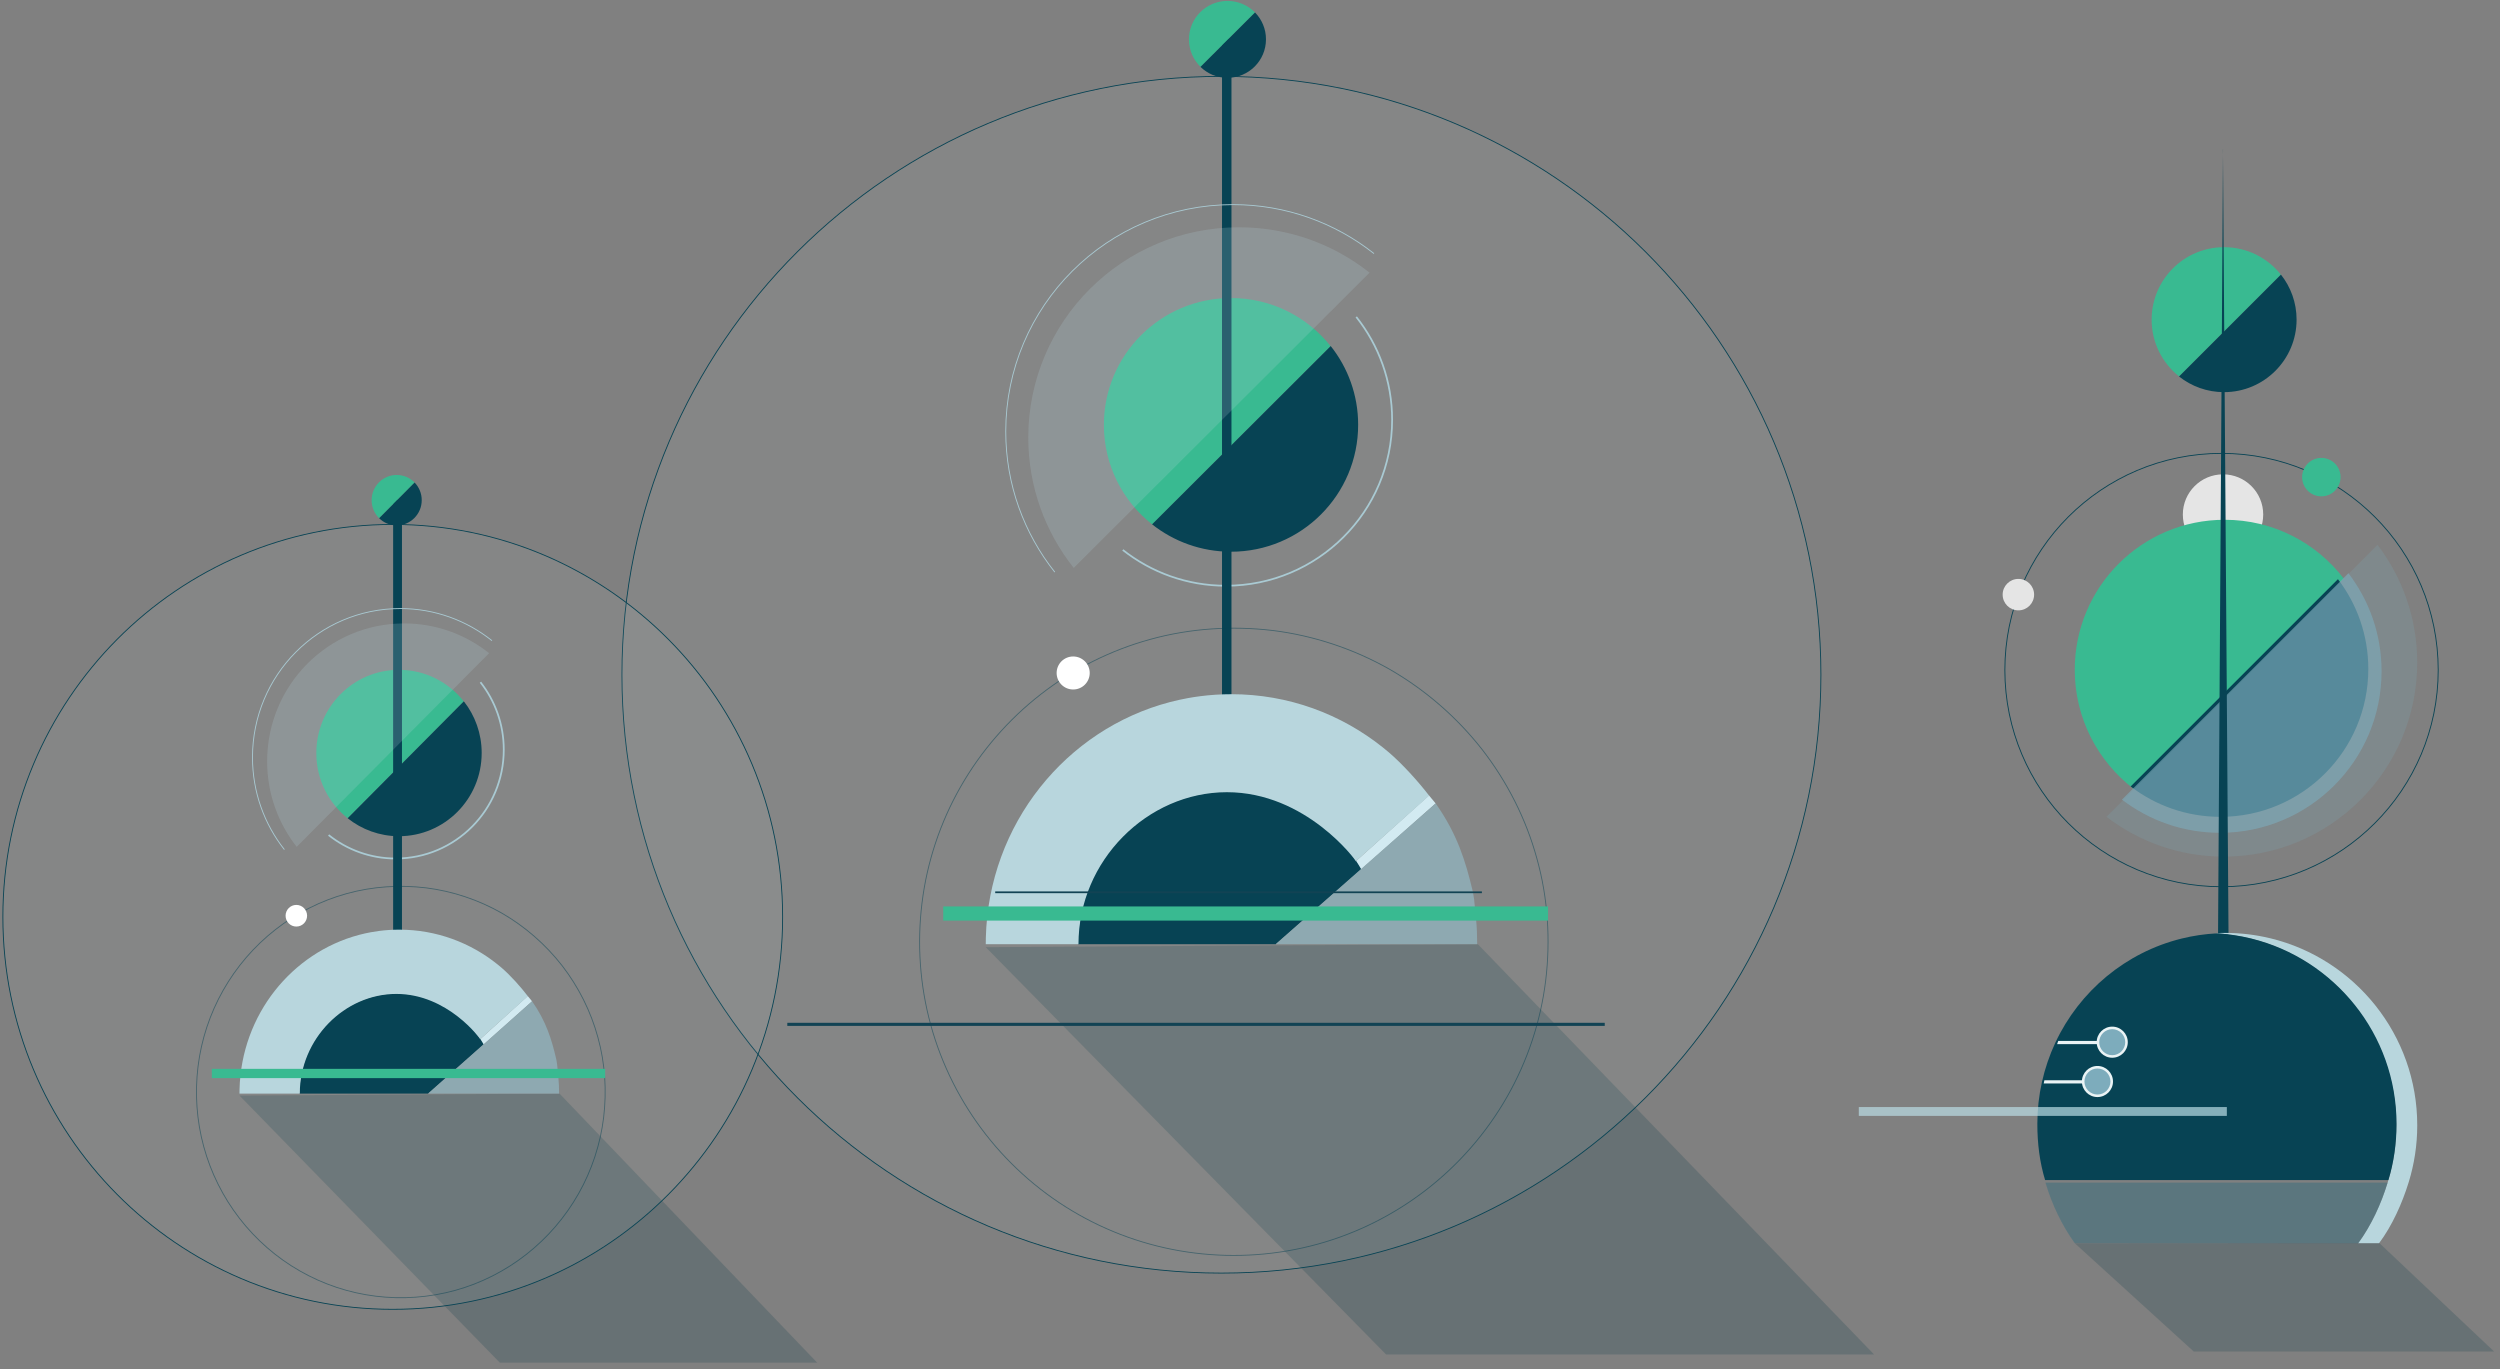 <svg xmlns="http://www.w3.org/2000/svg" width="283" height="155" viewBox="0 0 283 155">
  <rect x="0" y="0" width="283" height="155" fill="#808080" stroke="none"/>
  <g fill="none" fill-rule="evenodd">
    <g transform="translate(210.334 16.904)">
      <path fill="#093749" d="M24.539,136.09 C33.214,127.892 37.551,123.792 37.551,123.792 C37.551,123.792 49.035,123.808 72.001,123.838 L58.54,136.09 L24.539,136.09 Z" opacity=".2" transform="matrix(-1 0 0 1 96.54 0)"/>
      <path fill="#E5E5E5" fill-rule="nonzero" d="M36.763,41.341 C36.763,38.829 38.8,36.792 41.312,36.792 C43.825,36.792 45.862,38.829 45.862,41.341 C45.862,43.854 43.825,45.891 41.312,45.891 C38.8,45.891 36.763,43.854 36.763,41.341"/>
      <path fill="#39BA91" fill-rule="nonzero" d="M41.502,41.935 C32.127,41.935 24.528,49.534 24.528,58.909 C24.528,64.408 27.143,69.295 31.197,72.397 L54.99,48.604 C51.888,44.55 47.001,41.935 41.502,41.935"/>
      <path fill="#074354" fill-rule="nonzero" d="M57.759,58.822 C57.759,55 56.477,51.478 54.321,48.66 L30.858,72.123 C33.675,74.28 37.198,75.562 41.02,75.562 C50.265,75.562 57.759,68.067 57.759,58.822"/>
      <path fill="#7DACBC" fill-opacity=".6" fill-rule="nonzero" d="M59.261,59.082 C59.261,54.906 57.86,51.057 55.504,47.978 L29.869,73.615 C32.947,75.97 36.796,77.371 40.972,77.371 C51.072,77.371 59.261,69.183 59.261,59.082"/>
      <path fill="#7DACBC" fill-rule="nonzero" d="M63.296,58.101 C63.296,53.086 61.619,48.464 58.8,44.767 L28.116,75.556 C31.8,78.385 36.407,80.067 41.405,80.067 C53.495,80.067 63.296,70.232 63.296,58.101" opacity=".205"/>
      <path fill="#39BA91" fill-rule="nonzero" d="M41.435,11.077 C36.904,11.077 33.231,14.75 33.231,19.281 C33.231,21.89 34.451,24.212 36.348,25.715 L47.869,14.194 C46.366,12.296 44.044,11.077 41.435,11.077"/>
      <polygon fill="#074354" fill-rule="nonzero" points="41.935 89.012 40.748 89.012 41.312 0 41.303 0 41.935 89.012"/>
      <path fill="#074354" fill-rule="nonzero" d="M49.639,19.274 C49.639,17.349 48.975,15.581 47.867,14.181 L36.333,25.715 C37.733,26.824 39.502,27.487 41.426,27.487 C45.961,27.487 49.639,23.809 49.639,19.274"/>
      <path stroke="#074354" stroke-width=".1" d="M16.616,58.946 C16.616,45.4 27.597,34.418 41.144,34.418 C54.69,34.418 65.671,45.4 65.671,58.946 C65.671,72.492 54.69,83.474 41.144,83.474 C27.597,83.474 16.616,72.492 16.616,58.946 Z"/>
      <path fill="#B8D6DD" fill-rule="nonzero" d="M41.538,88.7 C41.14,88.7 40.745,88.713 40.352,88.734 C41.72,88.808 43.055,89.007 44.344,89.322 C53.862,91.649 60.925,100.24 60.925,110.485 C60.925,112.717 60.589,114.87 59.966,116.898 C59.226,119.308 58.08,121.855 56.606,123.828 L58.978,123.828 C60.452,121.855 61.598,119.308 62.338,116.898 C62.961,114.87 63.298,112.717 63.298,110.485 C63.298,100.24 56.234,91.649 46.717,89.322 C45.057,88.917 43.323,88.7 41.538,88.7 Z"/>
      <path fill="#43707D" fill-rule="nonzero" d="M56.627,123.827 C58.082,121.803 59.214,119.439 59.945,116.967 L21.211,116.967 C21.942,119.439 23.073,121.802 24.528,123.827 L56.627,123.827 Z" opacity=".6"/>
      <path fill="#074354" d="M44.514,89.337 C43.242,89.024 41.926,88.827 40.578,88.753 C39.229,88.827 37.913,89.024 36.641,89.337 C30.298,90.897 25.061,95.296 22.332,101.121 C21.011,103.972 20.293,107.063 20.293,110.323 C20.293,112.536 20.559,114.672 21.173,116.683 L60.033,116.683 C60.648,114.672 60.953,112.536 60.953,110.323 C60.953,100.164 53.897,91.644 44.514,89.337 Z"/>
      <path fill="#E5E5E5" fill-rule="nonzero" d="M16.366,50.409 C16.366,49.426 17.163,48.628 18.147,48.628 C19.13,48.628 19.927,49.426 19.927,50.409 C19.927,51.392 19.13,52.189 18.147,52.189 C17.163,52.189 16.366,51.392 16.366,50.409"/>
      <path fill="#39BA91" fill-rule="nonzero" d="M50.267,37.107 C50.267,35.905 51.241,34.931 52.443,34.931 C53.644,34.931 54.619,35.905 54.619,37.107 C54.619,38.309 53.644,39.283 52.443,39.283 C51.241,39.283 50.267,38.309 50.267,37.107"/>
      <g transform="translate(20.942 99.005)">
        <circle cx="6.158" cy="6.482" r="1.621" fill="#7DACBC"/>
        <circle cx="7.853" cy="2.07" r="1.621" fill="#7DACBC"/>
        <path fill="#EAF3F5" fill-rule="nonzero" d="M7.829,0.594 C7.017,0.594 6.357,1.255 6.357,2.067 C6.357,2.879 7.017,3.54 7.829,3.54 C8.641,3.54 9.301,2.879 9.301,2.067 C9.301,1.255 8.641,0.594 7.829,0.594 M7.829,3.827 C6.859,3.827 6.069,3.038 6.069,2.067 C6.069,1.096 6.859,0.306 7.829,0.306 C8.8,0.306 9.589,1.096 9.589,2.067 C9.589,3.038 8.8,3.827 7.829,3.827"/>
        <polygon fill="#EAF3F5" fill-rule="nonzero" points="1.717 1.923 6.235 1.923 6.235 2.286 1.591 2.286"/>
        <path fill="#EAF3F5" fill-rule="nonzero" d="M6.155,5.046 C5.343,5.046 4.683,5.707 4.683,6.519 C4.683,7.331 5.343,7.992 6.155,7.992 C6.967,7.992 7.628,7.331 7.628,6.519 C7.628,5.707 6.967,5.046 6.155,5.046 M6.155,8.279 C5.185,8.279 4.395,7.49 4.395,6.519 C4.395,5.548 5.185,4.758 6.155,4.758 C7.126,4.758 7.915,5.548 7.915,6.519 C7.915,7.49 7.126,8.279 6.155,8.279"/>
        <polygon fill="#EAF3F5" fill-rule="nonzero" points=".151 6.375 4.562 6.375 4.562 6.738 .073 6.738"/>
      </g>
      <rect width="41.662" height="1.001" x=".083" y="108.414" fill="#BADDE5" fill-rule="nonzero" opacity=".703"/>
    </g>
    <g transform="translate(70.402 .104)">
      <path fill="#093749" d="M96.426,153.224 L41.186,153.224 L86.044,106.776 C86.044,106.776 142.001,107.118 141.743,107.118 L96.426,153.224 Z" opacity=".2" transform="matrix(-1 0 0 1 182.93 0)"/>
      <path fill="#E6F9FF" fill-opacity=".05" stroke="#074354" stroke-width=".1" d="M0.001,76.277 C0.001,38.868 30.383,8.542 67.863,8.542 C105.341,8.542 135.724,38.868 135.724,76.277 C135.724,113.686 105.341,144.011 67.863,144.011 C30.383,144.011 0.001,113.686 0.001,76.277 Z"/>
      <path fill="#39BA91" fill-rule="nonzero" d="M68.948,33.634 C61.001,33.634 54.558,40.065 54.558,47.997 C54.558,52.564 56.697,56.631 60.026,59.261 L80.233,39.092 C77.598,35.769 73.524,33.634 68.948,33.634"/>
      <path fill="#D2EAF1" fill-rule="nonzero" d="M83.062,97.399 C83.062,97.399 83.258,97.716 83.649,98.35 L92.115,90.847 C91.913,90.592 91.659,90.287 91.355,89.933 C85.826,94.911 83.062,97.399 83.062,97.399 Z"/>
      <path stroke="#A9CAD3" stroke-width=".2" d="M56.698,62.149 C59.906,64.684 63.957,66.201 68.366,66.201 C78.76,66.201 87.186,57.791 87.186,47.417 C87.186,43.016 85.666,38.972 83.126,35.77"/>
      <rect width="1.07" height="84.887" x="67.93" y="4.271" fill="#074354" fill-rule="nonzero"/>
      <path fill="#B8D6DD" fill-rule="nonzero" d="M51.144,64.184 L84.631,30.761 C80.566,27.549 75.432,25.626 69.845,25.626 C56.676,25.626 46,36.282 46,49.427 C46,55.003 47.926,60.128 51.144,64.184 Z" opacity=".2"/>
      <path fill="#074354" fill-rule="nonzero" d="M83.341,47.979 C83.341,44.612 82.178,41.518 80.235,39.068 L60.014,59.251 C62.469,61.19 65.569,62.351 68.942,62.351 C76.894,62.351 83.341,55.917 83.341,47.979"/>
      <path stroke="#A9CAD3" stroke-width=".1" d="M85.13,28.598 C80.745,25.133 75.206,23.059 69.178,23.059 C54.968,23.059 43.449,34.556 43.449,48.739 C43.449,54.755 45.528,60.284 49,64.661"/>
      <path fill="#074354" fill-rule="nonzero" d="M51.616,106.783 L74.027,106.776 L83.693,98.306 C80.84,93.247 74.714,89.49 68.651,89.49 C59.284,89.49 51.616,97.258 51.616,106.783 Z"/>
      <path stroke="#074354" stroke-width=".1" d="M97.344,84.699 C100.198,88.369 102.346,92.59 103.572,97.076 C104.828,101.553 105.126,106.282 104.57,110.891 C104.006,115.504 102.513,120.002 100.207,124.04 C97.906,128.081 94.8,131.662 91.127,134.519 C87.457,137.38 83.218,139.513 78.725,140.743 C74.234,141.973 69.499,142.316 64.877,141.742 C60.252,141.178 55.744,139.688 51.694,137.388 C47.638,135.096 44.052,131.987 41.19,128.318 C38.326,124.648 36.192,120.414 34.962,115.928 C33.726,111.443 33.4,106.717 33.97,102.103 C34.537,97.488 36.034,92.99 38.343,88.953 C40.648,84.912 43.757,81.333 47.431,78.478 C51.104,75.62 55.344,73.49 59.836,72.263 C64.327,71.024 69.059,70.72 73.681,71.268 C78.302,71.846 82.8,73.34 86.852,75.63 C90.89,77.945 94.471,81.042 97.344,84.699" opacity=".503"/>
      <path fill="#FFFFFF" fill-rule="nonzero" d="M51.081,74.209 C52.115,74.209 52.954,75.046 52.954,76.078 C52.954,77.11 52.115,77.947 51.081,77.947 C50.047,77.947 49.209,77.11 49.209,76.078 C49.209,75.046 50.047,74.209 51.081,74.209 Z"/>
      <path fill="#B8D6DD" fill-rule="nonzero" d="M68.48,89.573 C77.464,89.573 83.113,97.336 83.087,97.387 L91.38,89.969 C90.156,88.371 88.317,86.34 86.789,85.042 C86.571,84.857 86.35,84.675 86.126,84.497 C81.404,80.729 75.455,78.48 68.989,78.48 C67.789,78.48 66.608,78.558 65.447,78.708 C64.984,78.768 64.524,78.839 64.067,78.922 C63.382,79.047 62.707,79.197 62.04,79.371 C50.27,82.453 41.515,93.183 41.195,106.046 C41.189,106.288 41.186,106.532 41.186,106.776 L51.681,106.776 C51.681,97.3 59.497,89.573 68.48,89.573 Z"/>
      <path fill="#8EA9B1" fill-rule="nonzero" d="M74.004,106.776 L85.581,106.776 C86.548,106.768 90.292,106.772 96.814,106.776 C96.814,105.812 96.781,104.859 96.685,103.92 C96.677,103.832 96.65,103.745 96.64,103.657 C96.541,102.775 96.541,101.905 96.362,101.05 C96.342,100.959 96.33,100.868 96.309,100.777 C95.523,97.459 94.581,94.333 92.11,90.838 L74.004,106.776 Z"/>
      <path fill="#39BA91" fill-rule="nonzero" d="M68.55,5.2501902e-15 C66.14,5.2501902e-15 64.186,1.95 64.186,4.355 C64.186,5.579 64.692,6.683 65.505,7.474 L71.674,1.316 C70.882,0.505 69.775,0 68.55,0"/>
      <path fill="#074354" fill-rule="nonzero" d="M68.541,8.706 C70.952,8.706 72.907,6.755 72.907,4.347 C72.907,3.164 72.434,2.092 71.667,1.306 L65.493,7.468 C66.28,8.234 67.355,8.706 68.541,8.706"/>
      <rect width="68.465" height="1.602" x="36.372" y="102.505" fill="#39BA91" fill-rule="nonzero"/>
      <path stroke="#124354" stroke-width=".35" d="M18.721,115.852 L111.256,115.852"/>
      <path stroke="#124354" stroke-width=".2" d="M42.256,100.903 L97.349,100.903"/>
    </g>
    <g transform="translate(.325 53.766)">
      <path fill="#093749" d="M62.711,100.491 L26.785,100.491 L55.959,70.028 C55.959,70.028 92.35,70.253 92.183,70.253 L62.711,100.491 Z" opacity=".2" transform="matrix(-1 0 0 1 118.969 0)"/>
      <path fill="#E6F9FF" fill-opacity=".05" stroke="#074354" stroke-width=".1" d="M0.001,50.026 C0.001,25.491 19.76,5.602 44.134,5.602 C68.509,5.602 88.268,25.491 88.268,50.026 C88.268,74.56 68.509,94.449 44.134,94.449 C19.76,94.449 0.001,74.56 0.001,50.026 Z"/>
      <path fill="#39BA91" fill-rule="nonzero" d="M44.84,22.059 C39.672,22.059 35.482,26.277 35.482,31.479 C35.482,34.474 36.873,37.141 39.038,38.866 L52.179,25.638 C50.466,23.459 47.816,22.059 44.84,22.059"/>
      <path fill="#D2EAF1" fill-rule="nonzero" d="M54.019,63.879 C54.019,63.879 54.147,64.087 54.401,64.503 L59.907,59.582 C59.775,59.414 59.61,59.214 59.412,58.982 C55.817,62.247 54.019,63.879 54.019,63.879 Z"/>
      <path stroke="#A9CAD3" stroke-width=".2" d="M36.873,40.76 C38.96,42.423 41.595,43.418 44.462,43.418 C51.222,43.418 56.701,37.902 56.701,31.098 C56.701,28.212 55.713,25.56 54.061,23.46"/>
      <rect width="1" height="55.673" x="44.178" y="2.801" fill="#074354" fill-rule="nonzero"/>
      <path fill="#B8D6DD" fill-rule="nonzero" d="M33.262,42.095 L55.039,20.174 C52.396,18.068 49.057,16.807 45.424,16.807 C36.859,16.807 29.916,23.795 29.916,32.416 C29.916,36.073 31.169,39.434 33.262,42.095 Z" opacity=".2"/>
      <path fill="#074354" fill-rule="nonzero" d="M54.201,31.467 C54.201,29.259 53.444,27.229 52.181,25.623 L39.03,38.859 C40.627,40.131 42.643,40.893 44.837,40.893 C50.008,40.893 54.201,36.673 54.201,31.467"/>
      <path stroke="#A9CAD3" stroke-width=".1" d="M55.365,18.756 C52.513,16.483 48.91,15.123 44.99,15.123 C35.749,15.123 28.257,22.663 28.257,31.965 C28.257,35.911 29.609,39.537 31.867,42.408"/>
      <path fill="#074354" fill-rule="nonzero" d="M33.569,70.033 L48.143,70.028 L54.43,64.473 C52.574,61.156 48.59,58.692 44.647,58.692 C38.555,58.692 33.569,63.786 33.569,70.033 Z"/>
      <path stroke="#074354" stroke-width=".1" d="M63.308,55.549 C65.164,57.956 66.561,60.725 67.358,63.666 C68.175,66.603 68.369,69.704 68.007,72.728 C67.64,75.753 66.67,78.702 65.17,81.351 C63.673,84.001 61.653,86.35 59.264,88.223 C56.877,90.1 54.121,91.499 51.199,92.306 C48.278,93.112 45.199,93.337 42.193,92.96 C39.185,92.59 36.253,91.614 33.619,90.105 C30.981,88.602 28.649,86.563 26.788,84.156 C24.925,81.75 23.538,78.973 22.738,76.031 C21.934,73.089 21.722,69.99 22.092,66.964 C22.461,63.937 23.434,60.987 24.936,58.339 C26.435,55.689 28.457,53.342 30.847,51.469 C33.235,49.595 35.993,48.198 38.914,47.393 C41.835,46.58 44.912,46.381 47.918,46.74 C50.924,47.12 53.849,48.1 56.484,49.602 C59.111,51.12 61.439,53.151 63.308,55.549" opacity=".503"/>
      <path fill="#FFFFFF" fill-rule="nonzero" d="M33.221,48.67 C33.893,48.67 34.438,49.219 34.438,49.895 C34.438,50.572 33.893,51.121 33.221,51.121 C32.548,51.121 32.003,50.572 32.003,49.895 C32.003,49.219 32.548,48.67 33.221,48.67 Z"/>
      <path fill="#B8D6DD" fill-rule="nonzero" d="M44.536,58.746 C50.378,58.746 54.053,63.838 54.035,63.871 L59.429,59.006 C58.633,57.958 57.437,56.625 56.443,55.775 C56.302,55.653 56.158,55.534 56.012,55.417 C52.941,52.945 49.072,51.471 44.867,51.471 C44.087,51.471 43.318,51.521 42.564,51.62 C42.262,51.659 41.963,51.706 41.666,51.761 C41.221,51.842 40.781,51.941 40.348,52.055 C32.693,54.077 26.999,61.113 26.791,69.549 C26.787,69.709 26.785,69.868 26.785,70.028 L33.611,70.028 C33.611,63.813 38.694,58.746 44.536,58.746 Z"/>
      <path fill="#8EA9B1" fill-rule="nonzero" d="M48.129,70.028 L55.658,70.028 C56.286,70.023 58.721,70.026 62.963,70.028 C62.963,69.396 62.942,68.771 62.879,68.155 C62.874,68.098 62.856,68.04 62.85,67.983 C62.786,67.404 62.785,66.834 62.669,66.273 C62.656,66.213 62.648,66.153 62.634,66.094 C62.124,63.918 61.511,61.868 59.904,59.576 L48.129,70.028 Z"/>
      <path fill="#39BA91" fill-rule="nonzero" d="M44.582,3.44330656e-15 C43.014,3.44330656e-15 41.743,1.279 41.743,2.856 C41.743,3.659 42.072,4.383 42.601,4.902 L46.613,0.863 C46.098,0.331 45.378,0 44.582,0"/>
      <path fill="#074354" fill-rule="nonzero" d="M44.575,5.71 C46.144,5.71 47.415,4.43 47.415,2.851 C47.415,2.075 47.108,1.372 46.609,0.857 L42.594,4.898 C43.105,5.4 43.804,5.71 44.575,5.71"/>
      <rect width="44.526" height="1.05" x="23.655" y="67.227" fill="#39BA91" fill-rule="nonzero"/>
    </g>
  </g>
</svg>
